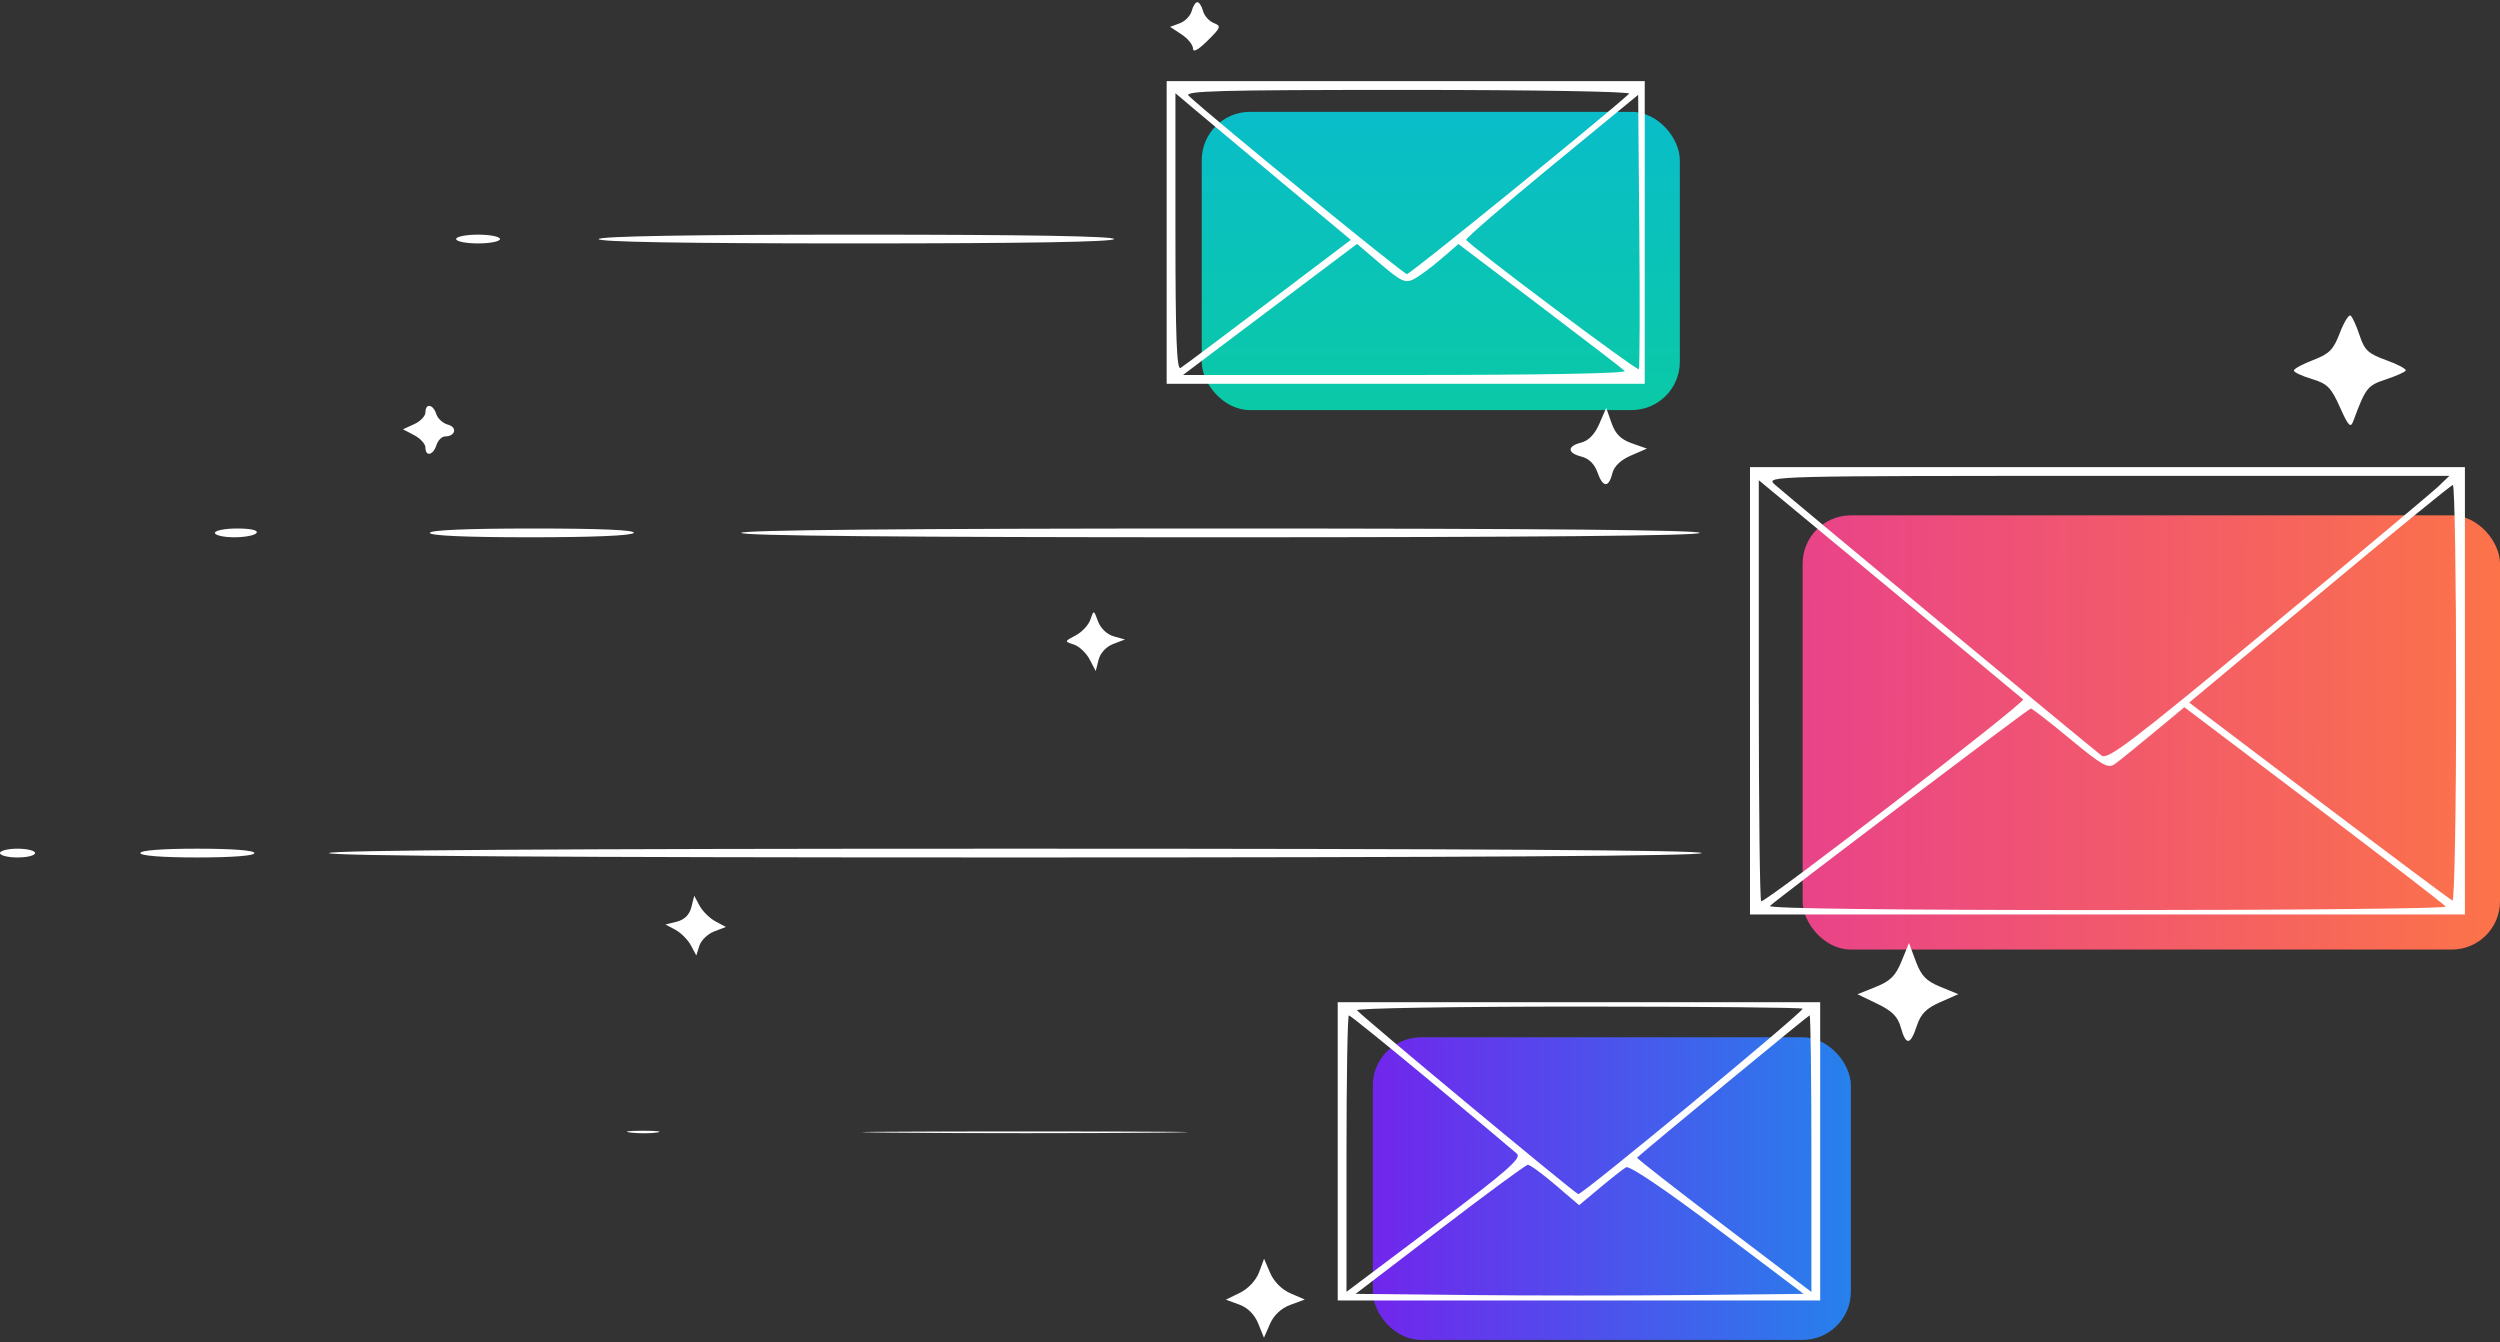 <?xml version="1.0" encoding="UTF-8"?> <svg xmlns="http://www.w3.org/2000/svg" width="570" height="306" viewBox="0 0 570 306" fill="none"><rect x="0" y="0" width="570" height="306" fill="#333333" stroke="none"/> <rect x="411" y="117.5" width="159" height="99" rx="11" fill="url(#paint0_linear_28_3449)"></rect> <rect x="313" y="236.5" width="109" height="69" rx="11" fill="url(#paint1_linear_28_3449)"></rect> <rect x="274" y="25.5" width="109" height="68" rx="11" fill="url(#paint2_linear_28_3449)"></rect> <path fill-rule="evenodd" clip-rule="evenodd" d="M271.711 2.497C271.424 3.596 270.197 4.862 268.984 5.31L266.78 6.126L269.39 7.836C270.825 8.777 272 10.223 272 11.051C272 12.036 273.149 11.422 275.322 9.278C278.38 6.26 278.492 5.94 276.728 5.247C275.674 4.833 274.576 3.596 274.289 2.497C274.002 1.399 273.422 0.5 273 0.5C272.578 0.5 271.998 1.399 271.711 2.497ZM266 53V87.5H320.5H375V53V18.5H320.5H266V53ZM371.45 21.367C365.437 26.858 321.534 62.5 320.784 62.5C319.985 62.5 276.843 27.258 271.036 21.861C269.799 20.712 277.57 20.5 320.986 20.5C350.085 20.5 371.988 20.876 371.45 21.367ZM293.244 42.405L307.988 54.685L289.156 68.933C278.799 76.77 269.801 83.505 269.162 83.9C268.289 84.44 268 76.751 268 52.938V21.257L273.25 25.691C276.137 28.129 285.135 35.65 293.244 42.405ZM373.654 84.179C373.212 84.622 334.592 55.668 334.302 54.677C334.193 54.305 342.968 46.716 353.802 37.814L373.5 21.629L373.764 52.717C373.91 69.815 373.86 83.973 373.654 84.179ZM104 54.5C104 55.05 106.25 55.5 109 55.5C111.75 55.5 114 55.05 114 54.5C114 53.95 111.75 53.5 109 53.5C106.25 53.5 104 53.95 104 54.5ZM136.5 54.5C136.091 55.162 155.823 55.5 194.941 55.5C233.647 55.5 254 55.155 254 54.5C254 53.845 233.853 53.5 195.559 53.5C157.677 53.5 136.901 53.852 136.5 54.5ZM322.314 63.66C323.516 63.053 326.305 61 328.511 59.096L332.522 55.635L351.011 69.647C361.18 77.354 369.927 84.074 370.45 84.58C371.029 85.14 351.539 85.5 320.559 85.5H269.718L289.563 70.553L309.408 55.605L314.767 60.184C319.44 64.177 320.407 64.622 322.314 63.66ZM533.463 75.958C532.019 79.738 531.08 80.686 527.378 82.1C524.97 83.019 523 84.089 523 84.478C523 84.866 524.839 85.734 527.086 86.408C530.63 87.47 531.478 88.318 533.491 92.816C535.446 97.185 535.927 97.686 536.553 96C539.366 88.422 539.777 87.894 543.913 86.529C546.216 85.769 548.279 84.857 548.499 84.502C548.718 84.148 546.735 83.081 544.092 82.13C539.927 80.633 539.112 79.87 537.967 76.401C537.241 74.2 536.315 72.194 535.909 71.943C535.503 71.693 534.402 73.499 533.463 75.958ZM97 94.021C97 94.858 95.847 96.068 94.437 96.711L91.874 97.878L94.437 99.221C95.847 99.96 97 101.225 97 102.032C97 104.193 98.764 103.818 99.5 101.5C99.849 100.4 100.753 99.5 101.508 99.5C103.834 99.5 104.325 97.398 102.134 96.825C100.997 96.527 99.796 95.433 99.466 94.392C98.748 92.13 97 91.868 97 94.021ZM364.644 96.633C363.617 99.005 362.192 100.486 360.536 100.902C357.26 101.724 357.291 103.284 360.598 104.114C362.249 104.528 363.561 105.812 364.196 107.633C365.432 111.177 366.76 111.306 367.598 107.964C368.014 106.308 369.495 104.883 371.867 103.856L375.5 102.283L372.067 101.075C369.546 100.188 368.312 98.954 367.425 96.433L366.217 93L364.644 96.633ZM399 157.5V208.5H480.5H562V157.5V106.5H480.5H399V157.5ZM555.977 110.879C554.615 112.187 537.127 126.817 517.116 143.39C485.885 169.256 480.508 173.345 479.142 172.262C473.768 167.999 406.141 111.907 404.528 110.374C402.599 108.541 404.27 108.5 480.505 108.5H558.455L555.977 110.879ZM461.276 159.461C461.951 160.062 403.005 205.5 401.55 205.5C401.247 205.5 401 183.897 401 157.494V109.488L430.75 134.128C447.113 147.68 460.849 159.08 461.276 159.461ZM560 158.083C560 184.254 559.625 205.517 559.167 205.333C558.709 205.15 545.015 194.918 528.736 182.595L499.137 160.189L528.819 135.422C545.143 121.799 558.837 110.619 559.25 110.577C559.663 110.535 560 131.913 560 158.083ZM49 121.5C49 122.05 50.998 122.5 53.441 122.5C55.884 122.5 58.16 122.05 58.5 121.5C58.881 120.884 57.177 120.5 54.059 120.5C51.277 120.5 49 120.95 49 121.5ZM98 121.5C98 122.138 106.314 122.5 120.941 122.5C135.156 122.5 144.117 122.12 144.5 121.5C144.905 120.844 137.01 120.5 121.559 120.5C106.52 120.5 98 120.862 98 121.5ZM169 121.5C169 122.161 205.98 122.5 277.941 122.5C349.49 122.5 387.094 122.157 387.5 121.5C387.911 120.836 351.344 120.5 278.559 120.5C206.186 120.5 169 120.839 169 121.5ZM248.617 141.254C248.202 142.494 246.686 144.125 245.247 144.878C242.663 146.232 242.658 146.257 244.82 146.943C246.024 147.325 247.643 148.844 248.418 150.319L249.828 153L250.48 150.42C250.868 148.884 252.218 147.428 253.816 146.822L256.5 145.804L253.92 145.086C252.406 144.665 250.933 143.259 250.356 141.684C249.379 139.02 249.366 139.017 248.617 141.254ZM471.981 168.485C479.245 174.501 480.653 175.298 482.141 174.235C483.091 173.556 487.055 170.356 490.949 167.124L498.031 161.248L527.584 183.58C543.838 195.863 557.358 206.27 557.628 206.707C557.897 207.143 523.126 207.5 480.359 207.5C431.73 207.5 402.956 207.147 403.55 206.558C405.162 204.961 462.467 161.586 463.024 161.542C463.313 161.519 467.343 164.643 471.981 168.485ZM0 194.5C0 195.05 1.8 195.5 4 195.5C6.2 195.5 8 195.05 8 194.5C8 193.95 6.2 193.5 4 193.5C1.8 193.5 0 193.95 0 194.5ZM32 194.5C32 195.115 37 195.5 45 195.5C53 195.5 58 195.115 58 194.5C58 193.885 53 193.5 45 193.5C37 193.5 32 193.885 32 194.5ZM75 194.5C75 195.162 127.833 195.5 231.5 195.5C335.167 195.5 388 195.162 388 194.5C388 193.838 335.167 193.5 231.5 193.5C127.833 193.5 75 193.838 75 194.5ZM157.627 206.849C157.197 208.563 156.063 209.697 154.349 210.127L151.729 210.785L154.005 212.002C155.256 212.672 156.837 214.261 157.518 215.533L158.755 217.846L159.463 215.616C159.853 214.389 161.37 212.927 162.836 212.367L165.5 211.349L163.11 210.065C161.796 209.358 160.172 207.756 159.502 206.505L158.285 204.229L157.627 206.849ZM433.547 219.172C432.19 222.498 430.998 223.684 427.673 225.014L423.501 226.683L427.987 228.842C431.408 230.488 432.689 231.771 433.381 234.25C434.555 238.451 435.562 238.358 437.028 233.914C437.939 231.155 439.168 229.906 442.356 228.499L446.5 226.67L442.427 225.003C439.158 223.665 438.047 222.512 436.802 219.168L435.25 215L433.547 219.172ZM305 262.5V296.5H360H415V262.5V228.5H360H305V262.5ZM411 229.985C411 230.871 360.592 272.531 359.845 272.263C358.807 271.891 310.018 231.338 309.395 230.33C309.113 229.874 331.859 229.5 359.941 229.5C388.023 229.5 411 229.718 411 229.985ZM326.292 246.649C336.306 254.98 345.113 262.359 345.862 263.046C346.979 264.071 343.623 267.001 327.112 279.416L307 294.538V263.019C307 245.684 307.244 231.5 307.542 231.5C307.84 231.5 316.278 238.317 326.292 246.649ZM413 263.035V294.569L392.995 279.373C381.993 271.014 373.105 264.073 373.245 263.946C376.319 261.177 412.309 231.5 412.594 231.5C412.817 231.5 413 245.691 413 263.035ZM143.768 258.225C145.565 258.447 148.265 258.443 149.768 258.215C151.271 257.986 149.8 257.804 146.5 257.81C143.2 257.815 141.971 258.002 143.768 258.225ZM203.822 258.25C220.499 258.404 247.499 258.403 263.822 258.249C280.145 258.095 266.5 257.969 233.5 257.969C200.5 257.969 187.145 258.096 203.822 258.25ZM354.611 270.139L360.041 274.778L364.771 270.825C367.372 268.65 370.053 266.542 370.728 266.14C371.487 265.689 379.464 271.067 391.587 280.204L411.217 295L385.609 295.267C371.524 295.414 348.544 295.414 334.542 295.267L309.084 295L328.292 280.318C338.856 272.242 347.878 265.605 348.341 265.568C348.803 265.53 351.625 267.588 354.611 270.139ZM287.063 290.088C286.385 291.915 284.606 293.82 282.709 294.752L279.5 296.327L282.54 297.438C284.49 298.151 286.047 299.706 286.881 301.775L288.182 305L289.548 301.863C290.422 299.855 292.099 298.288 294.207 297.508L297.5 296.291L294.252 294.893C292.262 294.037 290.463 292.238 289.607 290.248L288.209 287L287.063 290.088Z" fill="white"></path> <defs> <linearGradient id="paint0_linear_28_3449" x1="411" y1="164.395" x2="570.042" y2="164.927" gradientUnits="userSpaceOnUse"> <stop stop-color="#E94389"></stop> <stop offset="1" stop-color="#FC7349"></stop> </linearGradient> <linearGradient id="paint1_linear_28_3449" x1="313" y1="280.764" x2="422.001" y2="280.625" gradientUnits="userSpaceOnUse"> <stop stop-color="#7126EC"></stop> <stop offset="1" stop-color="#2681EC"></stop> </linearGradient> <linearGradient id="paint2_linear_28_3449" x1="328.5" y1="25.5" x2="328.5" y2="93.5" gradientUnits="userSpaceOnUse"> <stop stop-color="#0ABDC9"></stop> <stop offset="1" stop-color="#0AC9A6"></stop> </linearGradient> </defs> </svg> 